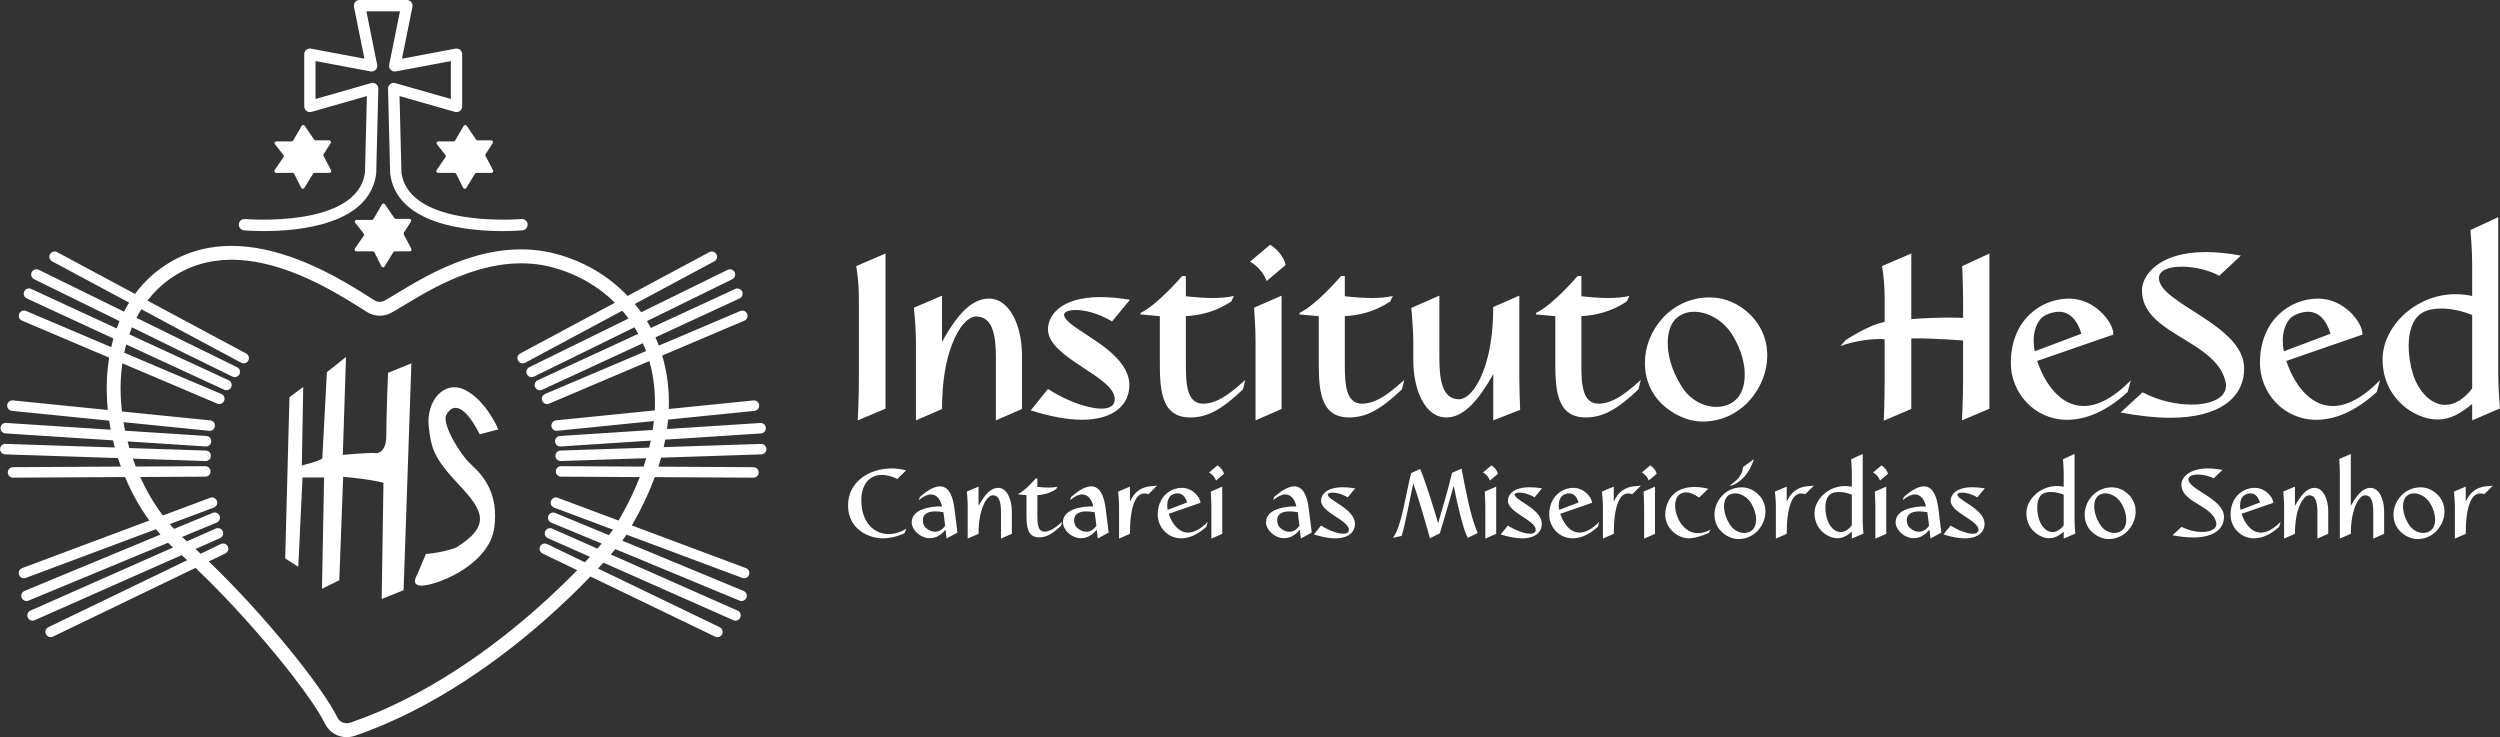 <svg xmlns="http://www.w3.org/2000/svg" id="Camada_2" viewBox="0 0 1172.2 345.62"><rect x="0" y="0" width="1172.2" height="345.62" fill="#333333" stroke="none"/><defs><style>.cls-1{fill:#fff;stroke-width:0px;}</style></defs><g id="Camada_3"><path class="cls-1" d="M567.99,236.98v15.56l5.09-2.23v-22.13l-5.38,2.34s.29,3.89.29,6.46ZM547.98,240.92l14.87-5.15v-.17c0-2.17-3.55-6.86-8.64-6.86-5.49,0-11.38,4.17-11.38,12.58,0,5.72,4.52,11.09,11.04,11.09,3.49,0,7.55-1.54,11.78-5.43l.63-2.29c-3.55,3.6-6.63,5.03-9.21,5.03-4.63,0-7.66-4.52-9.09-8.81ZM547.29,236.98c0-2,.63-3.55,1.54-4.46.8-.74,2.34-1.2,3.37-1.2,2.12,0,3.6,1.6,4.4,4.29l-9.09,3.43c-.17-.74-.23-1.43-.23-2.06ZM624.84,230.97c1.72,0,4.29.57,7.09,2.23l3.49-4.23c-2.17-.34-4.06-.51-5.72-.51-8.06,0-10.29,3.77-10.29,6.29,0,5.6,13.04,9.21,13.04,13.61,0,.34-.06.69-.23.97-.4.63-1.26.92-2.4.92-2.63,0-6.86-1.54-10.41-3.83l-3.37,4.17c4,1.26,7.32,1.83,10.01,1.83,6.41,0,9.26-3.09,9.26-6.75,0-5.72-8.12-9.32-11.38-11.95-.51-.4-1.37-1.14-1.37-1.83,0-.51.86-.92,2.29-.92ZM556.03,171.16v-22.92c7.14-.41,14.14-2.2,21.28-6.86l1.24-2.61c-3.16.69-6.18.96-9.75.96s-7.69-.27-12.77-.82v-9.47h-1.78s-11.26,13.32-19.49,17.3v.69l9.06.82v19.9c0,13.45,0,27.59,14.28,27.59,7.69,0,14.55-3.43,24.71-13.18l1.1-4.39c-5.22,4.53-12.22,11.12-19.77,11.12s-8.1-8.92-8.1-18.12ZM606.88,228.05c-2.4,0-5.49,1.49-9.44,4.98l-.51,1.49c2.29-1.89,4.17-2.69,5.72-2.69,2.97,0,4.58,2.86,5.2,5.6h-.34c-4.75,0-13.9,1.09-13.9,7.49,0,3.43,3.89,7.43,8.52,7.43,2.4,0,4.98-1.09,7.32-4l.51,4.12,5.09-2.75-1.37-10.98c-.74-6.41-2.8-10.69-6.8-10.69ZM604.59,249.33c-2.52,0-4.69-1.94-5.2-2.97-.4-.86-.57-1.72-.57-2.52,0-2.23,1.66-4.06,5.78-4.06,1.14,0,2.4.12,3.89.4l.8,6.35c-1.49,2.06-3.15,2.8-4.69,2.8ZM600.91,191.75v-53.12l-12.9,5.63s.69,9.33.69,15.51v37.34l12.22-5.35ZM1142.82,196.7c6.31,0,10.84-2.88,16.33-7.28v7.69l13.04-5.63s-.82-9.2-.82-15.79v-73.85l-13.04,6.04s.82,9.2.82,15.51v15.37c-2.61-.55-5.22-.82-7.82-.82-18.53,0-34.18,14.96-34.18,30.61,0,18.39,15.24,28.14,25.67,28.14ZM1135,147.14c2.47-1.78,5.9-2.47,9.75-2.47,4.8,0,10.02,1.24,14.41,3.02v34.45c-4.25,5.49-8.65,7.69-12.63,7.69-6.73,0-12.49-6.31-15.1-14.28-1.37-4.53-2.06-9.2-2.06-13.32,0-6.73,1.78-12.35,5.63-15.1ZM570.85,218.22l-3.95,3.32s2.23,1.03,3.26,3.77l3.72-3.15c-.63-2.57-3.03-3.95-3.03-3.95ZM529.91,234.97l-.11-.11v-6.69l-5.55,2.34s.46,3.95.46,6.58v15.44l5.09-2.23c0-5.89.57-11.32,2.06-14.81,1.03-2.57,2.57-4.12,4.69-4.12.63,0,1.26.11,1.94.34l4.06-4c-2.29.46-8.92-.69-12.64,7.26ZM729.25,168.14c0,13.45,0,27.59,14.28,27.59,7.69,0,14.55-3.43,24.71-13.18l1.1-4.39c-5.22,4.53-12.22,11.12-19.77,11.12s-8.1-8.92-8.1-18.12v-22.92c7.14-.41,14.14-2.2,21.28-6.86l1.24-2.61c-3.16.69-6.18.96-9.75.96s-7.69-.27-12.77-.82v-9.47h-1.78s-11.26,13.32-19.49,17.3v.69l9.06.82v19.9ZM403.86,234.57c0-6.98,3.49-11.9,9.61-11.9,2.12,0,4.58.57,7.26,1.89l4.12-4c-2.23-.63-4.52-.92-6.75-.92-10.41,0-20.47,6.12-20.47,17.39s10.01,15.38,16.18,15.38c5.78,0,10.29-2.4,10.29-2.4l.92-2.17c-2.75,1.77-5.66,2.57-8.35,2.57-6.98,0-12.81-5.6-12.81-15.84ZM662.68,169.24c0,13.04,5.22,26.49,15.51,26.49,7.28,0,14.14-6.31,21.96-20.32v21.69l12.63-4.94s-.41-9.2-.41-15.24v-38.3l-12.22,5.35c0,13.04-1.92,23.06-4.67,30.06-3.29,8.92-7.96,13.18-11.39,13.18-8.51,0-9.2-10.84-9.2-20.04v-28.55l-13.18,5.77s.96,9.33.96,15.79v9.06ZM618.34,168.14c0,13.45,0,27.59,14.28,27.59,7.69,0,14.55-3.43,24.71-13.18l1.1-4.39c-5.22,4.53-12.22,11.12-19.77,11.12s-8.1-8.92-8.1-18.12v-22.92c7.14-.41,14.14-2.2,21.28-6.86l1.24-2.61c-3.16.69-6.18.96-9.75.96s-7.69-.27-12.77-.82v-9.47h-1.78s-11.26,13.32-19.49,17.3v.69l9.06.82v19.9ZM440.75,228.05c-2.4,0-5.49,1.49-9.44,4.98l-.51,1.49c2.29-1.89,4.17-2.69,5.72-2.69,2.97,0,4.58,2.86,5.2,5.6h-.34c-4.75,0-13.9,1.09-13.9,7.49,0,3.43,3.89,7.43,8.52,7.43,2.4,0,4.98-1.09,7.32-4l.51,4.12,5.09-2.75-1.37-10.98c-.74-6.41-2.8-10.69-6.8-10.69ZM438.46,249.33c-2.52,0-4.69-1.94-5.2-2.97-.4-.86-.57-1.72-.57-2.52,0-2.23,1.66-4.06,5.78-4.06,1.14,0,2.4.12,3.89.4l.8,6.35c-1.49,2.06-3.15,2.8-4.69,2.8ZM511.66,228.05c-2.4,0-5.49,1.49-9.44,4.98l-.51,1.49c2.29-1.89,4.17-2.69,5.72-2.69,2.97,0,4.58,2.86,5.2,5.6h-.34c-4.75,0-13.9,1.09-13.9,7.49,0,3.43,3.89,7.43,8.52,7.43,2.4,0,4.98-1.09,7.32-4l.51,4.12,5.09-2.75-1.37-10.98c-.74-6.41-2.8-10.69-6.8-10.69ZM509.38,249.33c-2.52,0-4.69-1.94-5.2-2.97-.4-.86-.57-1.72-.57-2.52,0-2.23,1.66-4.06,5.78-4.06,1.14,0,2.4.12,3.89.4l.8,6.35c-1.49,2.06-3.15,2.8-4.69,2.8ZM529.54,180.63c0-13.73-19.49-22.37-27.32-28.69-1.24-.96-3.29-2.75-3.29-4.39,0-1.24,2.06-2.2,5.49-2.2,4.12,0,10.29,1.37,17.02,5.35l8.37-10.16c-5.22-.82-9.75-1.24-13.73-1.24-19.35,0-24.71,9.06-24.71,15.1,0,13.45,31.3,22.1,31.3,32.67,0,.82-.14,1.65-.55,2.33-.96,1.51-3.02,2.2-5.77,2.2-6.31,0-16.47-3.71-24.98-9.2l-8.1,10.02c9.61,3.02,17.57,4.39,24.02,4.39,15.37,0,22.24-7.41,22.24-16.2ZM1086.14,196.83c8.37,0,18.12-3.71,28.28-13.04l1.51-5.49c-8.51,8.65-15.92,12.08-22.1,12.08-11.12,0-18.39-10.84-21.83-21.14l35.69-12.35v-.41c0-5.22-8.51-16.47-20.73-16.47-13.18,0-27.32,10.02-27.32,30.2,0,13.73,10.84,26.63,26.49,26.63ZM1074.06,149.06c1.92-1.78,5.63-2.88,8.1-2.88,5.08,0,8.65,3.84,10.57,10.29l-21.83,8.24c-.41-1.78-.55-3.43-.55-4.94,0-4.8,1.51-8.51,3.71-10.71ZM402.71,178.85c0,8.24-.55,18.26-.55,18.26l13.04-5.49v-72.75l-13.73,5.9c.69,4.12,1.24,9.06,1.24,15.24v38.85ZM466.95,168.42v28.69l12.22-5.35v-25.39c0-12.9-5.35-26.36-15.51-26.36-7.41,0-14.28,6.31-21.96,20.32v-21.69l-13.18,5.63s.96,9.61.96,15.79v37.06l12.22-5.35c0-13.18,1.92-23.2,4.67-30.2,3.29-8.92,7.96-13.18,11.26-13.18,8.65,0,9.33,10.84,9.33,20.04ZM486.39,241.72v-9.55c2.97-.17,5.89-.92,8.86-2.86l.52-1.09c-1.32.29-2.57.4-4.06.4s-3.2-.11-5.32-.34v-3.95h-.74s-4.69,5.55-8.12,7.21v.29l3.77.34v8.29c0,5.6,0,11.5,5.95,11.5,3.2,0,6.06-1.43,10.29-5.49l.46-1.83c-2.17,1.89-5.09,4.63-8.24,4.63s-3.37-3.72-3.37-7.55ZM467.97,228.74c-3.09,0-5.95,2.63-9.15,8.46v-9.04l-5.49,2.34s.4,4,.4,6.58v15.44l5.09-2.23c0-5.49.8-9.67,1.94-12.58,1.37-3.72,3.32-5.49,4.69-5.49,3.6,0,3.89,4.52,3.89,8.35v11.95l5.09-2.23v-10.58c0-5.38-2.23-10.98-6.46-10.98ZM593.91,131.77l8.92-7.55c-1.51-6.18-7.28-9.47-7.28-9.47l-9.47,7.96s5.35,2.47,7.82,9.06ZM972.72,212.84l-5.43,2.52s.34,3.83.34,6.46v6.41c-1.09-.23-2.17-.34-3.26-.34-7.72,0-14.24,6.23-14.24,12.75,0,7.66,6.35,11.72,10.69,11.72,2.63,0,4.52-1.2,6.81-3.03v3.2l5.43-2.34s-.34-3.83-.34-6.58v-30.77ZM967.63,246.3c-1.77,2.29-3.6,3.2-5.26,3.2-2.8,0-5.2-2.63-6.29-5.95-.57-1.89-.86-3.83-.86-5.55,0-2.8.74-5.15,2.34-6.29,1.03-.74,2.46-1.03,4.06-1.03,2,0,4.17.51,6,1.26v14.35ZM882.19,218.22l-3.95,3.32s2.23,1.03,3.26,3.77l3.72-3.15c-.63-2.57-3.03-3.95-3.03-3.95ZM969.33,196.83c8.37,0,18.12-3.71,28.28-13.04l1.51-5.49c-8.51,8.65-15.92,12.08-22.1,12.08-11.12,0-18.39-10.84-21.83-21.14l35.69-12.35v-.41c0-5.22-8.51-16.47-20.73-16.47-13.18,0-27.32,10.02-27.32,30.2,0,13.73,10.84,26.63,26.49,26.63ZM957.25,149.06c1.92-1.78,5.63-2.88,8.1-2.88,5.08,0,8.65,3.84,10.57,10.29l-21.83,8.24c-.41-1.78-.55-3.43-.55-4.94,0-4.8,1.51-8.51,3.71-10.71ZM990.16,228.51c-7.72,0-12.7,6.58-12.7,12.75,0,3.43,1.32,6.06,3.15,7.89,2.12,2.12,5.15,3.6,8.12,3.6,7.72,0,12.64-6.81,12.64-12.87,0-3.38-1.37-6.12-3.37-8.06-2.12-2.06-4.86-3.32-7.83-3.32ZM995.54,248.18c-1.03,1.14-2.52,1.72-4.12,1.72-2.46,0-5.26-1.37-6.92-4.23-1.83-2.97-2.57-5.89-2.57-8.29,0-1.83.46-3.37,1.32-4.4.92-1.09,2.29-1.66,3.83-1.66,2.63,0,5.72,1.6,7.55,4.63,1.66,2.75,2.34,5.43,2.34,7.61,0,2-.51,3.6-1.43,4.63ZM902.09,228.05c-2.4,0-5.49,1.49-9.44,4.98l-.51,1.49c2.29-1.89,4.17-2.69,5.72-2.69,2.97,0,4.58,2.86,5.2,5.6h-.34c-4.75,0-13.9,1.09-13.9,7.49,0,3.43,3.89,7.43,8.52,7.43,2.4,0,4.98-1.09,7.32-4l.51,4.12,5.09-2.75-1.37-10.98c-.74-6.41-2.8-10.69-6.8-10.69ZM899.8,249.33c-2.52,0-4.69-1.94-5.2-2.97-.4-.86-.57-1.72-.57-2.52,0-2.23,1.66-4.06,5.78-4.06,1.14,0,2.4.12,3.89.4l.8,6.35c-1.49,2.06-3.15,2.8-4.69,2.8ZM920.46,140v9.06s-2.33-.14-6.18-.14c-4.39,0-10.84.14-18.12.69v-30.75l-13.73,5.9s1.24,6.31,1.24,15.24v10.98c-7.14,1.1-18.26,8.51-18.26,8.51l-2.47,2.75c8.1-2.88,15.37-3.29,18.81-3.29.82,0,1.92.14,1.92.14v19.9c0,8.24-.41,18.26-.41,18.26l12.9-5.49v-33.08h1.37c8.92-.14,22.92.96,22.92.96v19.22c0,8.24-.55,18.26-.55,18.26l12.9-5.49v-72.75l-12.77,5.9s.41,9.06.41,15.24ZM680.83,221.71c-1.14,5.32-4.75,17.61-6.52,23.62-1.77-6.18-5.66-18.82-8.41-25.45l-4.23,1.94c-2.34,8.69-4.46,25.45-8.58,30.37l4.12-.92c1.66-5.32,3.95-17.79,5.43-24.65,2.52,6.92,5.66,18.01,7.83,25.74l4.63-2.29s4.4-14.53,6.52-22.36c1.49,7.78,4.35,20.42,6.58,24.48l4.63-2.29c-3.6-8.29-5.78-21.33-7.55-30.14l-4.46,1.94ZM1052.23,172.67c0-20.45-39.95-30.34-39.95-42.28,0-3.71,4.67-5.35,10.57-5.35s12.77,1.51,17.71,4.26l10.16-9.47c-6.18-1.1-11.67-1.65-16.47-1.65-21.96,0-29.92,10.84-29.92,17.98,0,19.08,29.24,22.51,37.61,38.44.82,1.78,1.79,4.25,1.79,6.18,0,5.76-6.86,8.92-16.2,8.92-7,0-15.37-1.78-22.92-5.76l-10.29,9.47c8.79,1.65,16.47,2.47,23.2,2.47,23.47,0,34.73-9.61,34.73-23.2ZM1134.96,228.51c-7.72,0-12.7,6.58-12.7,12.75,0,3.43,1.32,6.06,3.15,7.89,2.12,2.12,5.15,3.6,8.12,3.6,7.72,0,12.64-6.81,12.64-12.87,0-3.38-1.37-6.12-3.37-8.06-2.12-2.06-4.86-3.32-7.83-3.32ZM1140.34,248.18c-1.03,1.14-2.52,1.72-4.12,1.72-2.46,0-5.26-1.37-6.92-4.23-1.83-2.97-2.57-5.89-2.57-8.29,0-1.83.46-3.37,1.32-4.4.92-1.09,2.29-1.66,3.83-1.66,2.63,0,5.72,1.6,7.55,4.63,1.66,2.75,2.34,5.43,2.34,7.61,0,2-.51,3.6-1.43,4.63ZM1156.24,234.97l-.11-.11v-6.69l-5.55,2.34s.46,3.95.46,6.58v15.44l5.09-2.23c0-5.89.57-11.32,2.06-14.81,1.03-2.57,2.57-4.12,4.69-4.12.63,0,1.26.11,1.94.34l4.06-4c-2.29.46-8.92-.69-12.64,7.26ZM1111.4,228.74c-3.09,0-5.95,2.63-9.15,8.46v-24.36l-5.43,2.4s.29,3.83.29,6.46v30.83l5.15-2.23c0-5.6.86-9.84,2-12.75,1.37-3.6,3.26-5.32,4.63-5.32,4.23,0,3.89,6.23,3.89,10.24v10.07l5.09-2.23v-10.58c0-5.38-2.17-10.98-6.46-10.98ZM1051.01,240.92l14.87-5.15v-.17c0-2.17-3.55-6.86-8.64-6.86-5.49,0-11.38,4.17-11.38,12.58,0,5.72,4.52,11.09,11.04,11.09,3.49,0,7.55-1.54,11.78-5.43l.63-2.29c-3.55,3.6-6.63,5.03-9.21,5.03-4.63,0-7.66-4.52-9.09-8.81ZM1050.32,236.98c0-2,.63-3.55,1.54-4.46.8-.74,2.34-1.2,3.37-1.2,2.12,0,3.6,1.6,4.4,4.29l-9.09,3.43c-.17-.74-.23-1.43-.23-2.06ZM1085.21,228.74c-3.09,0-5.95,2.63-9.15,8.46v-9.04l-5.49,2.34s.4,4,.4,6.58v15.44l5.09-2.23c0-5.49.8-9.67,1.94-12.58,1.37-3.72,3.32-5.49,4.69-5.49,3.6,0,3.89,4.52,3.89,8.35v11.95l5.09-2.23v-10.58c0-5.38-2.23-10.98-6.46-10.98ZM1026.13,224.74c0-1.54,1.94-2.23,4.4-2.23s5.32.63,7.38,1.77l4.23-3.95c-2.57-.46-4.86-.69-6.86-.69-9.15,0-12.47,4.52-12.47,7.49,0,7.95,12.18,9.38,15.67,16.01.34.74.74,1.77.74,2.57,0,2.4-2.86,3.72-6.75,3.72-2.92,0-6.41-.74-9.55-2.4l-4.29,3.95c3.66.69,6.86,1.03,9.67,1.03,9.78,0,14.47-4,14.47-9.67,0-8.52-16.64-12.64-16.64-17.62ZM920.05,230.97c1.72,0,4.29.57,7.09,2.23l3.49-4.23c-2.17-.34-4.06-.51-5.72-.51-8.06,0-10.29,3.77-10.29,6.29,0,5.6,13.04,9.21,13.04,13.61,0,.34-.06.69-.23.97-.4.63-1.26.92-2.4.92-2.63,0-6.86-1.54-10.41-3.83l-3.37,4.17c4,1.26,7.32,1.83,10.01,1.83,6.41,0,9.26-3.09,9.26-6.75,0-5.72-8.12-9.32-11.38-11.95-.51-.4-1.37-1.14-1.37-1.83,0-.51.86-.92,2.29-.92ZM879.33,236.98v15.56l5.09-2.23v-22.13l-5.38,2.34s.29,3.89.29,6.46ZM756.77,234.97l-.11-.11v-6.69l-5.55,2.34s.46,3.95.46,6.58v15.44l5.09-2.23c0-5.89.57-11.32,2.06-14.81,1.03-2.57,2.57-4.12,4.69-4.12.63,0,1.26.11,1.94.34l4.06-4c-2.29.46-8.92-.69-12.64,7.26ZM731.55,240.92l14.87-5.15v-.17c0-2.17-3.55-6.86-8.64-6.86-5.49,0-11.38,4.17-11.38,12.58,0,5.72,4.52,11.09,11.04,11.09,3.49,0,7.55-1.54,11.78-5.43l.63-2.29c-3.55,3.6-6.63,5.03-9.21,5.03-4.63,0-7.66-4.52-9.09-8.81ZM730.87,236.98c0-2,.63-3.55,1.54-4.46.8-.74,2.34-1.2,3.37-1.2,2.12,0,3.6,1.6,4.4,4.29l-9.09,3.43c-.17-.74-.23-1.43-.23-2.06ZM712.45,230.97c1.72,0,4.29.57,7.09,2.23l3.49-4.23c-2.17-.34-4.06-.51-5.72-.51-8.06,0-10.29,3.77-10.29,6.29,0,5.6,13.04,9.21,13.04,13.61,0,.34-.06.69-.23.97-.4.63-1.26.92-2.4.92-2.63,0-6.86-1.54-10.41-3.83l-3.37,4.17c4,1.26,7.32,1.83,10.01,1.83,6.41,0,9.26-3.09,9.26-6.75,0-5.72-8.12-9.32-11.38-11.95-.51-.4-1.37-1.14-1.37-1.83,0-.51.86-.92,2.29-.92ZM785.42,237.09c0-2,.51-3.77,1.66-4.92.92-.86,2.34-1.32,3.6-1.32,1.66,0,3.55.74,6,2.46l4.29-4.12c-2.23-.57-4.4-.86-6.46-.86-5.66,0-10.41,2.23-12.58,7.49-.69,1.66-1.14,3.6-1.14,5.38,0,3.32,1.49,6.18,3.66,8.18,1.94,1.77,4.69,3.03,7.32,3.03,4.17,0,9.38-2.52,9.38-2.52l.92-1.6c-2.12,1.2-4.06,1.72-5.89,1.72-6.69,0-10.75-7.38-10.75-12.92ZM816.59,228.51c-7.72,0-12.7,6.58-12.7,12.75,0,3.43,1.32,6.06,3.15,7.89,2.12,2.12,5.15,3.6,8.12,3.6,7.72,0,12.64-6.81,12.64-12.87,0-3.38-1.37-6.12-3.37-8.06-2.12-2.06-4.86-3.32-7.83-3.32ZM821.97,248.18c-1.03,1.14-2.52,1.72-4.12,1.72-2.46,0-5.26-1.37-6.92-4.23-1.83-2.97-2.57-5.89-2.57-8.29,0-1.83.46-3.37,1.32-4.4.92-1.09,2.29-1.66,3.83-1.66,2.63,0,5.72,1.6,7.55,4.63,1.66,2.75,2.34,5.43,2.34,7.61,0,2-.51,3.6-1.43,4.63ZM770.9,236.98v15.56l5.09-2.23v-22.13l-5.38,2.34s.29,3.89.29,6.46ZM873.38,212.84l-5.43,2.52s.34,3.83.34,6.46v6.41c-1.09-.23-2.17-.34-3.26-.34-7.72,0-14.24,6.23-14.24,12.75,0,7.66,6.35,11.72,10.69,11.72,2.63,0,4.52-1.2,6.81-3.03v3.2l5.43-2.34s-.34-3.83-.34-6.58v-30.77ZM868.29,246.3c-1.77,2.29-3.6,3.2-5.26,3.2-2.8,0-5.2-2.63-6.29-5.95-.57-1.89-.86-3.83-.86-5.55,0-2.8.74-5.15,2.34-6.29,1.03-.74,2.46-1.03,4.06-1.03,2,0,4.17.51,6,1.26v14.35ZM837.87,234.97l-.11-.11v-6.69l-5.55,2.34s.46,3.95.46,6.58v15.44l5.09-2.23c0-5.89.57-11.32,2.06-14.81,1.03-2.57,2.57-4.12,4.69-4.12.63,0,1.26.11,1.94.34l4.06-4c-2.29.46-8.92-.69-12.64,7.26ZM699.3,218.22l-3.95,3.32s2.23,1.03,3.26,3.77l3.72-3.15c-.63-2.57-3.03-3.95-3.03-3.95ZM801.73,139.45c-18.53,0-30.47,15.79-30.47,30.61,0,8.24,3.16,14.55,7.55,18.94,5.08,5.08,12.35,8.65,19.49,8.65,18.53,0,30.34-16.33,30.34-30.88,0-8.1-3.29-14.69-8.1-19.36-5.08-4.94-11.67-7.96-18.81-7.96ZM814.63,186.67c-2.47,2.75-6.04,4.12-9.88,4.12-5.9,0-12.63-3.29-16.61-10.16-4.39-7.14-6.18-14.14-6.18-19.9,0-4.39,1.1-8.1,3.16-10.57,2.2-2.61,5.49-3.98,9.2-3.98,6.31,0,13.73,3.84,18.12,11.12,3.98,6.59,5.63,13.04,5.63,18.26,0,4.8-1.24,8.65-3.43,11.12ZM773.76,218.22l-3.95,3.32s2.23,1.03,3.26,3.77l3.72-3.15c-.63-2.57-3.03-3.95-3.03-3.95ZM696.44,236.98v15.56l5.09-2.23v-22.13l-5.38,2.34s.29,3.89.29,6.46ZM822.37,215.3l-5.15,3.72c-.17,4.69-4.17,7.03-6.29,8.75l1.09-.17s7.09-1.95,10.35-12.3ZM128.77,79.75c-.38.55.02,1.29.68,1.29h7.75c.31,0,.6.18.74.46l3.29,6.57c.29.58,1.1.61,1.44.06l4.14-6.7c.15-.24.42-.39.7-.39h7.01c.62,0,1.02-.66.73-1.21l-3.56-6.72c-.14-.26-.13-.58.04-.83l3.34-5.2c.35-.55-.04-1.27-.69-1.27h-6.41c-.27,0-.53-.13-.68-.36l-4.42-6.48c-.34-.5-1.09-.47-1.39.05l-4.02,6.87c-.15.25-.42.41-.71.41h-7.17c-.69,0-1.07.79-.65,1.33l3.98,5.07c.22.28.23.68.03.98l-4.17,6.07ZM224.93,203.63l8.72-2.28s-5.5-13.28-15.36-18.4-18.59,4.93-17.26,17.07c1.17,10.66,2.65,14.98,14.03,27.12,11.38,12.14,15.55,19.16-1.14,29.59,0,0-5.5,2.28-14.22,3.03l-4.17,9.86s-4.36,6.64,5.31,4.55,28.83-11.38,30.91-26.74c2.09-15.36-4.55-23.9-10.62-29.4-6.07-5.5-13.85-19.53-11.95-23.33,1.9-3.79,7.02-8.16,15.74,8.91ZM356.78,208.14l-45.6,1.51c.27-1.17.51-2.34.74-3.51l44.88-2.91c1.35-.09,2.38-1.26,2.29-2.61-.09-1.35-1.25-2.39-2.61-2.29l-43.72,2.83c.21-1.48.38-2.96.51-4.42l40.49-4.09c1.35-.14,2.33-1.34,2.2-2.69-.14-1.35-1.34-2.33-2.69-2.2l-39.69,4.01c.31-8.77-.72-17.15-3.09-25.05l38.54-16.37c1.25-.53,1.83-1.97,1.3-3.22-.53-1.25-1.97-1.83-3.22-1.3l-38.19,16.22c-.11-.3-.22-.61-.34-.91-.39-1-.83-1.98-1.26-2.96l39.47-18.24c1.23-.57,1.77-2.03,1.2-3.26-.57-1.23-2.03-1.77-3.26-1.2l-39.55,18.28c-.58-1.09-1.2-2.15-1.83-3.2l40-19.63c1.22-.6,1.72-2.07,1.12-3.29-.6-1.22-2.07-1.72-3.29-1.12l-40.55,19.9c-.95-1.34-1.95-2.63-2.99-3.9l37.28-19.98c1.2-.64,1.65-2.13,1-3.32-.64-1.2-2.13-1.65-3.32-1l-38.31,20.53c-8.72-9.15-19.94-15.93-32.82-19.51-30.94-8.6-59.8,8.88-75.3,18.26-2.32,1.4-4.32,2.61-5.87,3.45-1.51.81-3.35.74-4.81-.19l-.46-.29c-9.29-5.93-24.84-15.87-42.78-21.35-22.31-6.81-41.48-4.53-57,6.78-4.57,3.33-8.55,7.34-11.94,11.91l-36.56-19.6c-1.19-.64-2.68-.19-3.32,1-.64,1.2-.19,2.68,1,3.32l36.11,19.35c-.85,1.37-1.64,2.79-2.39,4.24l-39.98-19.62c-1.22-.6-2.69-.1-3.29,1.12-.6,1.22-.09,2.69,1.12,3.29l40.05,19.65c-.48,1.12-.92,2.26-1.34,3.43l-40.1-18.53c-1.23-.57-2.69-.03-3.26,1.2-.57,1.23-.03,2.69,1.2,3.26l40.63,18.78c-.38,1.33-.72,2.69-1.03,4.06l-39.92-16.96c-1.25-.53-2.69.05-3.22,1.3-.53,1.25.05,2.69,1.3,3.22l40.89,17.37c-.54,3.34-.92,6.79-1.07,10.35-.2,4.68-.05,9.43.43,14.19l-44.49-4.49c-1.33-.14-2.55.85-2.69,2.2-.14,1.35.85,2.55,2.2,2.69l45.6,4.6c.21,1.42.46,2.84.73,4.25l-49.05-3.18c-1.35-.09-2.52.94-2.61,2.29-.09,1.35.94,2.52,2.29,2.61l50.44,3.27c.27,1.11.55,2.23.86,3.34l-51.29-1.69s-.06,0-.08,0c-1.32,0-2.41,1.05-2.45,2.37-.04,1.36,1.02,2.49,2.37,2.54l52.93,1.75c.43,1.34.89,2.67,1.37,3.99l-50.6.28c-1.36,0-2.45,1.11-2.44,2.47,0,1.35,1.1,2.44,2.46,2.44h.01l52.5-.29c3.12,7.4,6.95,14.26,11.4,20.39l-59.65,22.31c-1.27.48-1.91,1.89-1.44,3.16.37.99,1.31,1.6,2.3,1.6.29,0,.58-.05.86-.16l61.06-22.84c.69.85,1.39,1.68,2.11,2.5l-63.76,26.44c-1.25.52-1.85,1.96-1.33,3.21.39.95,1.31,1.52,2.27,1.52.31,0,.63-.06.94-.19l65.46-27.14c.76.76,1.52,1.51,2.3,2.23l-66.87,29.6c-1.24.55-1.8,2-1.25,3.24.41.92,1.3,1.46,2.25,1.46.33,0,.67-.07.99-.21l68.91-30.51c.87.78,1.75,1.57,2.63,2.38l-65.12,31.41c-1.22.59-1.73,2.06-1.14,3.28.42.88,1.3,1.39,2.21,1.39.36,0,.72-.08,1.07-.24l66.84-32.24c25.54,24.2,53.82,58.91,60.77,73.11,1.93,3.95,5.85,6.25,10.12,6.25,1.31,0,2.66-.22,3.99-.68,37.19-12.77,69.14-36.75,89.39-54.62,8.09-7.14,15.15-14.03,20.92-20.02l58.46,28.2c.34.17.71.24,1.07.24.91,0,1.79-.51,2.21-1.39.59-1.22.08-2.69-1.14-3.28l-57.05-27.52c.88-.95,1.72-1.86,2.53-2.74l60.94,26.98c.32.14.66.21.99.21.94,0,1.84-.55,2.25-1.46.55-1.24-.01-2.69-1.25-3.24l-59.49-26.34c.77-.89,1.49-1.72,2.15-2.5l58.24,24.15c.31.13.63.19.94.19.96,0,1.88-.57,2.27-1.52.52-1.25-.07-2.69-1.33-3.21l-56.89-23.59c1.02-1.32,1.67-2.26,1.91-2.73.02-.03.04-.07.06-.1l54.33,20.32c.28.11.57.16.86.16.99,0,1.93-.61,2.3-1.6.48-1.27-.17-2.68-1.44-3.16l-53.5-20.01c4.42-7.62,8-15.19,10.75-22.65l46.25.25h.01c1.35,0,2.45-1.09,2.46-2.44,0-1.36-1.09-2.46-2.44-2.47l-44.59-.24c.45-1.41.87-2.81,1.26-4.22l47.02-1.55c1.36-.04,2.42-1.18,2.37-2.54-.04-1.36-1.21-2.41-2.54-2.37ZM306.98,192.43l-46.23,4.67c-1.35.14-2.33,1.34-2.2,2.69.13,1.27,1.19,2.21,2.44,2.21.08,0,.17,0,.25-.01l45.35-4.58c-.15,1.39-.34,2.78-.56,4.19l-43.48,2.82c-1.35.09-2.38,1.26-2.29,2.61.08,1.3,1.16,2.3,2.45,2.3.05,0,.11,0,.16,0l42.25-2.74c-.23,1.09-.48,2.19-.75,3.29l-41.57,1.37c-1.36.04-2.42,1.18-2.37,2.54.04,1.33,1.13,2.37,2.45,2.37.03,0,.06,0,.08,0l40.06-1.32c-.39,1.31-.81,2.63-1.25,3.95l-38.7-.21h-.01c-1.35,0-2.45,1.09-2.46,2.44,0,1.36,1.09,2.46,2.44,2.47l36.94.2c-2.61,6.72-5.92,13.53-9.94,20.38l-28.53-10.67c-1.27-.48-2.68.17-3.16,1.44-.48,1.27.17,2.68,1.44,3.16l27.66,10.35c-.41.57-1.08,1.45-1.98,2.57l-25.14-10.42c-1.25-.52-2.69.07-3.21,1.33-.52,1.25.07,2.69,1.33,3.21l23.71,9.83c-.64.74-1.33,1.53-2.07,2.36l-21.22-9.39c-1.24-.55-2.69.01-3.24,1.25-.55,1.24.01,2.69,1.25,3.24l19.73,8.74c-.76.83-1.56,1.68-2.39,2.56l-17.7-8.54c-1.22-.59-2.69-.08-3.28,1.14-.59,1.22-.08,2.69,1.14,3.28l16.26,7.84c-5.43,5.57-12.03,11.94-19.64,18.62-19.69,17.3-50.69,40.5-86.62,52.83-2.49.85-5.07-.1-6.13-2.28-7.17-14.66-34.53-48.5-60.34-73.27l7.77-3.75c1.22-.59,1.73-2.06,1.14-3.28-.59-1.22-2.06-1.73-3.28-1.14l-9.46,4.56c-.81-.75-1.61-1.49-2.42-2.22l11.51-5.1c1.24-.55,1.8-2,1.25-3.24-.55-1.24-2-1.8-3.24-1.25l-13.55,6c-.11-.1-.23-.2-.34-.3-.66-.57-1.3-1.16-1.94-1.76l16.26-6.74c1.25-.52,1.85-1.96,1.33-3.21s-1.96-1.85-3.21-1.33l-18.11,7.51c-.68-.74-1.36-1.5-2.02-2.27l20.67-7.73c1.27-.48,1.91-1.89,1.44-3.16-.48-1.27-1.89-1.92-3.16-1.44l-22.18,8.3c-4.12-5.46-7.69-11.55-10.63-18.04l30.54-.17c1.36,0,2.45-1.11,2.44-2.47,0-1.35-1.1-2.44-2.46-2.44h-.01l-32.58.18c-.48-1.23-.95-2.47-1.39-3.72l34.08,1.13s.06,0,.08,0c1.32,0,2.41-1.05,2.45-2.37.04-1.36-1.02-2.49-2.37-2.54l-35.84-1.18c-.31-1.03-.59-2.07-.86-3.12l36.62,2.37c.05,0,.11,0,.16,0,1.28,0,2.36-1,2.45-2.3.09-1.35-.94-2.52-2.29-2.61l-38.12-2.47c-.28-1.33-.53-2.67-.75-4.01l40.18,4.06c.08,0,.17.01.25.01,1.25,0,2.31-.94,2.44-2.21.14-1.35-.85-2.55-2.2-2.69l-41.38-4.18c-.57-4.88-.77-9.76-.56-14.58.12-2.74.37-5.41.74-8l44.51,18.9c.31.13.64.2.96.2.96,0,1.86-.56,2.26-1.5.53-1.25-.05-2.69-1.3-3.22l-45.55-19.35c.28-1.32.58-2.61.93-3.88l45.98,21.25c.33.15.68.23,1.03.23.93,0,1.82-.53,2.23-1.43.57-1.23.03-2.69-1.2-3.26l-46.59-21.53c.39-1.12.82-2.22,1.27-3.29l47.11,23.11c.35.17.72.25,1.08.25.91,0,1.78-.51,2.21-1.37.6-1.22.09-2.69-1.12-3.29l-47.18-23.15c.72-1.38,1.47-2.74,2.29-4.03l46.82,25.09c.37.2.77.29,1.16.29.88,0,1.72-.47,2.17-1.3.64-1.2.19-2.68-1-3.32l-46.29-24.81c2.87-3.73,6.19-7.02,9.96-9.76,9.3-6.78,19.41-9.39,29.52-9.39,25.05,0,50.1,16,62.91,24.18l.46.29c3.45,2.21,7.83,2.37,11.41.43,1.7-.92,3.76-2.17,6.15-3.61,14.66-8.88,41.95-25.4,70.18-17.56,11.11,3.09,20.87,8.77,28.6,16.43l-44.41,23.8c-1.2.64-1.65,2.13-1,3.32.44.83,1.29,1.3,2.17,1.3.39,0,.79-.09,1.16-.29l45.53-24.4c1.02,1.18,1.99,2.41,2.91,3.67l-46.52,22.83c-1.22.6-1.72,2.07-1.12,3.29.43.87,1.3,1.37,2.21,1.37.36,0,.73-.08,1.08-.25l47.15-23.13c.62,1,1.21,2.02,1.77,3.06l-47.14,21.78c-1.23.57-1.77,2.03-1.2,3.26.41.9,1.3,1.43,2.23,1.43.34,0,.69-.07,1.03-.23l47.24-21.83c.38.86.76,1.72,1.11,2.6.14.36.27.72.4,1.08l-47.38,20.12c-1.25.53-1.83,1.97-1.3,3.22.4.93,1.31,1.5,2.26,1.5.32,0,.65-.06.96-.2l47-19.96c2.08,7.29,2.93,15.05,2.54,23.15ZM212.7,66.3h-7.17c-.69,0-1.07.79-.65,1.33l3.98,5.07c.22.28.23.68.03.98l-4.17,6.07c-.38.55.02,1.29.68,1.29h7.75c.31,0,.6.18.74.46l3.29,6.57c.29.58,1.1.61,1.44.06l4.14-6.7c.15-.24.42-.39.7-.39h7.01c.62,0,1.02-.66.73-1.21l-3.55-6.72c-.14-.26-.13-.58.03-.83l3.34-5.2c.35-.55-.04-1.27-.69-1.27h-6.41c-.27,0-.53-.13-.68-.36l-4.42-6.48c-.34-.5-1.08-.47-1.39.05l-4.02,6.87c-.15.25-.42.41-.71.41ZM181.12,204.49c0,7.12-3.65,8.28-5.47,7.95s-14.91.83-14.91.83l1.49-45.89-8.95,7.12-2.15,40.43c-1.33,1.33-9.61,3.31-9.61,3.31l.66-36.78-6.46,4.8-1.99,75.55,6.13,3.98,1.99-41.92h10.11l-.99,52.19,8.12-3.98,1.82-48.54c14.08,1.33,18.89,2.82,18.89,2.82l-.83,54.51,10.27-4.14,3.65-106.37-10.94,4.47s-.83,20.05-.83,29.66ZM114.37,107.99c.57.05,4.19.35,9.43.35,16.63,0,49.55-3.05,52.58-26.91.01-.09.02-.18.02-.27l.99-39.59c.02-.84-.36-1.65-1.03-2.16-.67-.52-1.54-.68-2.35-.45l-26.07,7.45v-17.78l25.81,4.85c.87.16,1.76-.12,2.38-.74.62-.63.89-1.52.71-2.39l-5.05-25.03h15.74l-5.05,25.03c-.17.86.09,1.76.71,2.39.62.63,1.51.91,2.38.74l25.81-4.85v17.78l-26.07-7.45c-.81-.23-1.69-.06-2.35.45-.67.52-1.05,1.32-1.03,2.16l.99,39.59c0,.09,0,.18.02.27,3.03,23.86,35.95,26.91,52.58,26.91,5.24,0,8.86-.3,9.43-.35,1.46-.13,2.54-1.42,2.41-2.88-.13-1.46-1.4-2.53-2.88-2.41-.53.05-52.76,4.37-56.26-21.81l-.9-35.85,25.98,7.42c.8.23,1.66.07,2.33-.43.66-.5,1.06-1.29,1.06-2.12v-24.5c0-.79-.35-1.54-.96-2.04-.61-.5-1.41-.71-2.18-.57l-25.08,4.72,4.91-24.35c.16-.78-.04-1.59-.55-2.2-.5-.62-1.26-.97-2.05-.97h-22.23c-.8,0-1.55.36-2.05.97-.5.62-.7,1.42-.55,2.2l4.91,24.35-25.08-4.72c-.78-.14-1.58.06-2.18.57-.61.5-.96,1.25-.96,2.04v24.5c0,.83.39,1.62,1.06,2.12.67.5,1.53.66,2.33.43l25.98-7.42-.9,35.85c-3.5,26.19-55.73,21.86-56.26,21.81-1.45-.13-2.75.95-2.88,2.41-.13,1.46.95,2.75,2.41,2.88ZM166.4,116.56c-.38.55.02,1.29.68,1.29h7.75c.31,0,.6.18.74.46l3.29,6.57c.29.58,1.1.61,1.44.06l4.14-6.7c.15-.24.42-.39.7-.39h7.01c.62,0,1.02-.66.73-1.21l-3.56-6.72c-.14-.26-.13-.58.04-.83l3.34-5.2c.35-.55-.04-1.27-.69-1.27h-6.41c-.27,0-.53-.13-.68-.36l-4.42-6.48c-.34-.5-1.09-.47-1.39.05l-4.02,6.87c-.15.25-.42.41-.71.41h-7.17c-.69,0-1.07.79-.65,1.33l3.98,5.07c.22.28.24.68.03.98l-4.17,6.07Z"></path></g></svg>